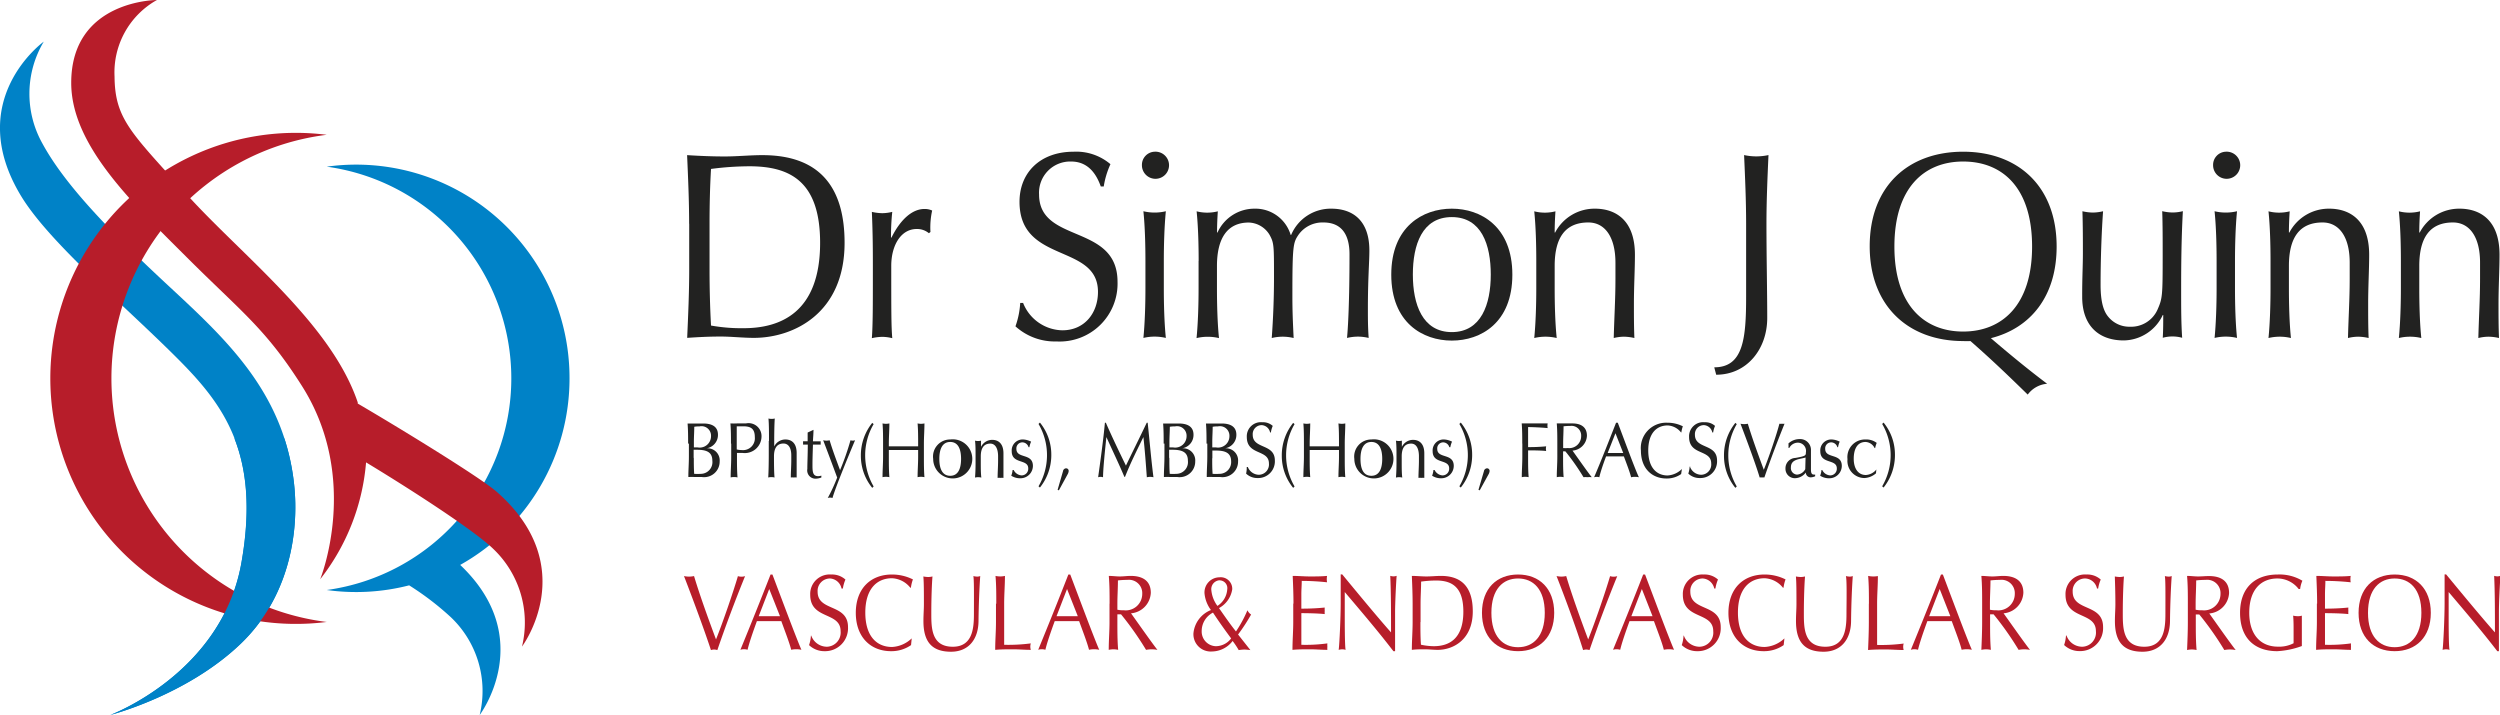 <svg id="LOGO_V1" xmlns="http://www.w3.org/2000/svg" viewBox="0 0 320.84 91.75"><defs><style>.cls-1{fill:#0082c7;}.cls-2{fill:#222221;}.cls-3{fill:#b71d2a;}</style></defs><title>DrQUINN_LOGO_v1</title><path class="cls-1" d="M217.09,192.63a27.38,27.38,0,0,0-31.16-27.17,27.42,27.42,0,0,1,0,54.33,27.33,27.33,0,0,0,10.58-.6,36.75,36.75,0,0,1,5.36,4.1,13.05,13.05,0,0,1,3.69,12.54s7.43-9.84-2.5-19.26A27.41,27.41,0,0,0,217.09,192.63Z" transform="translate(-144 -144.07)"/><path class="cls-2" d="M232.44,172.79c0-2.92-.13-5.88-0.26-8.81,1.6,0.1,3.23.17,4.83,0.17s3.23-.17,4.83-0.17c7.48,0,10.55,4.25,10.55,11.25,0,9.08-6.58,12.2-11.64,12.2-1.44,0-2.85-.17-4.28-0.17s-2.85.07-4.28,0.17c0.13-2.92.26-5.88,0.26-8.81v-5.85Zm2.62,5.85c0,2.41.06,4.86,0.19,7.21a22.11,22.11,0,0,0,4.19.34c4.7,0,9.81-2,9.81-10.95,0-7.89-3.84-9.83-9.08-9.83a38.57,38.57,0,0,0-4.92.34c-0.13,2.18-.19,4.59-0.19,7v5.85Z" transform="translate(-144 -144.07)"/><path class="cls-2" d="M263.21,174a2.36,2.36,0,0,0-1.57-.54c-2,0-3.26,2.07-3.26,4.73,0,5.92,0,7.72.13,9.28a5.5,5.5,0,0,0-1.28-.17,6.29,6.29,0,0,0-1.34.17c0.13-1.67.13-4.32,0.13-8.12v-1.09c0-1.77,0-4.11-.13-7a6.3,6.3,0,0,0,1.34.17,5.5,5.5,0,0,0,1.28-.17,28.92,28.92,0,0,0-.16,3.3l0.06,0c1.21-2.45,2.75-3.67,4.22-3.67a2.29,2.29,0,0,1,1,.2,10,10,0,0,0-.22,2.75Z" transform="translate(-144 -144.07)"/><path class="cls-2" d="M275.29,182.92a5.53,5.53,0,0,0,5.05,3.54c2.84,0,4.57-2.21,4.57-4.93,0-6.26-10.07-3.57-10.07-11.56,0-3.77,2.68-6.43,6.94-6.43a6.79,6.79,0,0,1,4.73,1.6,10.9,10.9,0,0,0-.86,2.86h-0.38c-0.45-1.26-1.41-3.2-3.8-3.2a4,4,0,0,0-4.12,4.22c0,6.36,10.07,3.71,10.07,11.22a7.43,7.43,0,0,1-7.83,7.65,7.52,7.52,0,0,1-5.27-1.94,10.7,10.7,0,0,0,.61-3h0.38Z" transform="translate(-144 -144.07)"/><path class="cls-2" d="M292.18,163.54a1.74,1.74,0,1,1-1.63,1.73A1.69,1.69,0,0,1,292.18,163.54Zm-1.18,14c0-2-.06-4.42-0.26-6.36a6.17,6.17,0,0,0,2.88,0c-0.19,1.94-.26,4.32-0.26,6.36v3.54c0,2,.06,4.42.26,6.36a6.17,6.17,0,0,0-2.88,0c0.19-1.94.26-4.32,0.26-6.36v-3.54Z" transform="translate(-144 -144.07)"/><path class="cls-2" d="M297.83,177.55c0-2-.06-4.42-0.26-6.36a5.5,5.5,0,0,0,2.72,0c-0.06.92-.1,1.8-0.1,2.72h0.06a5.2,5.2,0,0,1,4.76-3.06,4.72,4.72,0,0,1,4.63,3.37h0.06a5.51,5.51,0,0,1,5.15-3.37c2.78,0,4.89,1.53,4.89,5.37,0,1.56-.19,3.5-0.19,7.51,0,1.22,0,2.28.1,3.71a6.1,6.1,0,0,0-1.37-.17,6.38,6.38,0,0,0-1.41.17c0.13-1.26.32-4.66,0.32-10.74,0-2.28-.83-4.08-3.36-4.08a3.77,3.77,0,0,0-3.2,1.6c-0.67,1-.77,1.36-0.77,7.82,0,2,.06,3.3.16,5.41a5.91,5.91,0,0,0-2.81,0c0.19-2.55.29-5.24,0.29-7.72,0-4.22,0-4.49-.58-5.54a3.23,3.23,0,0,0-2.65-1.56c-2.75,0-4.09,2-4.09,5.58v2.89c0,2,.06,4.42.26,6.36a6.18,6.18,0,0,0-2.88,0c0.19-1.94.26-4.32,0.26-6.36v-3.54Z" transform="translate(-144 -144.07)"/><path class="cls-2" d="M330.32,170.85c3.71,0,7.77,2.28,7.77,8.47s-4.06,8.46-7.77,8.46-7.77-2.28-7.77-8.46S326.61,170.85,330.32,170.85Zm0,15.84c3.77,0,5-3.57,5-7.38s-1.18-7.38-5-7.38-5,3.57-5,7.38S326.55,186.69,330.32,186.69Z" transform="translate(-144 -144.07)"/><path class="cls-2" d="M347.84,172.62c-3,0-4.32,2-4.32,5.58v2.89c0,2,.06,4.42.26,6.36a6.17,6.17,0,0,0-2.88,0c0.19-1.94.26-4.32,0.26-6.36v-3.54c0-2-.06-4.42-0.26-6.36a5.5,5.5,0,0,0,2.72,0c-0.06.92-.1,1.8-0.1,2.72h0.06a5.71,5.71,0,0,1,5.12-3.06c2.37,0,5.12,1.22,5.12,5.92,0,1.94-.13,4-0.13,6.29,0,1.5,0,2.92.06,4.39a6.29,6.29,0,0,0-1.34-.17,5.77,5.77,0,0,0-1.31.17c0.06-2.48.22-5,.22-7.58v-2.07C351.32,174.45,349.95,172.62,347.84,172.62Z" transform="translate(-144 -144.07)"/><path class="cls-2" d="M364,191.21c3.74,0,4.09-3.71,4.09-9.08v-9.35c0-2.92-.13-5.88-0.26-8.81a7.31,7.31,0,0,0,3.13,0c-0.13,2.92-.26,5.88-0.26,8.81,0,4.08.1,8.84,0.1,12.1,0,4-2.62,7.28-6.55,7.28Z" transform="translate(-144 -144.07)"/><path class="cls-2" d="M395.94,163.54c7.06,0,12,4.45,12,12.17,0,6.36-3.32,10.47-8.44,11.76,2.27,1.94,4.64,3.91,7.22,5.85a3.44,3.44,0,0,0-2.49,1.39c-2.33-2.28-4.7-4.56-7.35-6.87a8.53,8.53,0,0,1-.93,0c-7,0-12-4.45-12-12.17S388.91,163.54,395.94,163.54Zm0,1.26c-5,0-8.82,3.37-8.82,10.91s3.84,10.91,8.82,10.91,8.85-3.37,8.85-10.91S401,164.8,395.94,164.8Z" transform="translate(-144 -144.07)"/><path class="cls-2" d="M411.31,176.59c0-1.6,0-3.5-.06-5.41a6.29,6.29,0,0,0,1.34.17,6,6,0,0,0,1.31-.17c-0.19,2.65-.32,6.12-0.32,9.45,0,2.35.45,3.47,1,4.11a3.48,3.48,0,0,0,2.75,1.26,3.71,3.71,0,0,0,3.55-2.18c0.64-1.46.67-1.73,0.67-7.07,0-1.84,0-3.94-.06-5.58a5.81,5.81,0,0,0,1.34.17,5.35,5.35,0,0,0,1.31-.17c-0.19,3.54-.22,6.73-0.22,10.33,0,2,0,4,.13,5.92a4.66,4.66,0,0,0-2.49,0c0.06-1,.06-2,0.06-2.92h-0.06a5.63,5.63,0,0,1-5,3.26c-3.32,0-5.34-2-5.34-5.58C411.21,179.82,411.31,178.26,411.31,176.59Z" transform="translate(-144 -144.07)"/><path class="cls-2" d="M429.65,163.54a1.74,1.74,0,1,1-1.63,1.73A1.69,1.69,0,0,1,429.65,163.54Zm-1.18,14c0-2-.06-4.42-0.26-6.36a6.17,6.17,0,0,0,2.88,0c-0.19,1.94-.26,4.32-0.26,6.36v3.54c0,2,.06,4.42.26,6.36a6.17,6.17,0,0,0-2.88,0c0.19-1.94.26-4.32,0.26-6.36v-3.54Z" transform="translate(-144 -144.07)"/><path class="cls-2" d="M442.07,172.62c-3,0-4.32,2-4.32,5.58v2.89c0,2,.06,4.42.26,6.36a6.17,6.17,0,0,0-2.88,0c0.19-1.94.26-4.32,0.26-6.36v-3.54c0-2-.06-4.42-0.26-6.36a5.5,5.5,0,0,0,2.72,0c-0.06.92-.1,1.8-0.1,2.72h0.06a5.71,5.71,0,0,1,5.12-3.06c2.37,0,5.12,1.22,5.12,5.92,0,1.94-.13,4-0.13,6.29,0,1.5,0,2.92.06,4.39a6.29,6.29,0,0,0-1.34-.17,5.77,5.77,0,0,0-1.31.17c0.06-2.48.22-5,.22-7.58v-2.07C445.56,174.45,444.18,172.62,442.07,172.62Z" transform="translate(-144 -144.07)"/><path class="cls-2" d="M458.8,172.62c-3,0-4.32,2-4.32,5.58v2.89c0,2,.06,4.42.26,6.36a6.17,6.17,0,0,0-2.88,0c0.19-1.94.26-4.32,0.26-6.36v-3.54c0-2-.06-4.42-0.26-6.36a5.5,5.5,0,0,0,2.72,0c-0.06.92-.1,1.8-0.1,2.72h0.06a5.71,5.71,0,0,1,5.12-3.06c2.37,0,5.12,1.22,5.12,5.92,0,1.94-.13,4-0.13,6.29,0,1.5,0,2.92.06,4.39a6.29,6.29,0,0,0-1.34-.17,5.77,5.77,0,0,0-1.31.17c0.06-2.48.22-5,.22-7.58v-2.07C462.29,174.45,460.91,172.62,458.8,172.62Z" transform="translate(-144 -144.07)"/><path class="cls-3" d="M231.78,218a3,3,0,0,0,1.29,0c0.73,2.43,1.78,5.35,2.82,8.13,0.9-2.23,2.29-6.32,2.81-8.12a1.56,1.56,0,0,0,.92,0q-1.93,4.74-3.56,9.49a1.4,1.4,0,0,0-.41-0.07,1.27,1.27,0,0,0-.41.07C234.49,225.2,233,221.15,231.78,218Z" transform="translate(-144 -144.07)"/><path class="cls-3" d="M243.13,217.8c1.21,3.19,3.07,8.19,3.72,9.66a3.16,3.16,0,0,0-1.31,0c-0.24-.95-0.83-2.46-1.27-3.68l-1.62,0-1.51,0c-0.52,1.42-1,2.82-1.2,3.68a1.56,1.56,0,0,0-.92,0c1.32-3.22,2.61-6.42,3.87-9.66h0.24Zm-0.41,1.86-1.35,3.49,1.34,0,1.39,0Z" transform="translate(-144 -144.07)"/><path class="cls-3" d="M248.11,225.64a2.15,2.15,0,0,0,2,1.43,1.82,1.82,0,0,0,1.77-2c0-2.53-3.9-1.44-3.9-4.67a2.5,2.5,0,0,1,2.69-2.6,2.56,2.56,0,0,1,1.83.65,4.55,4.55,0,0,0-.33,1.15H252a1.61,1.61,0,0,0-1.47-1.29,1.59,1.59,0,0,0-1.6,1.7c0,2.57,3.9,1.5,3.9,4.54a2.94,2.94,0,0,1-3,3.09,2.84,2.84,0,0,1-2-.78,4.47,4.47,0,0,0,.24-1.22h0.15Z" transform="translate(-144 -144.07)"/><path class="cls-3" d="M260.92,226.86a4.4,4.4,0,0,1-2.57.78c-2.61,0-4.52-1.8-4.52-4.92s1.91-4.92,4.64-4.92a6,6,0,0,1,2.69.63,4.94,4.94,0,0,0-.26,1.07l-0.07,0a3.18,3.18,0,0,0-2.35-1.22c-1.94,0-3.43,1.36-3.43,4.41s1.48,4.41,3.43,4.41A3.94,3.94,0,0,0,261,226l0,0.06Z" transform="translate(-144 -144.07)"/><path class="cls-3" d="M268.92,218a2.07,2.07,0,0,0,.51.07,1.12,1.12,0,0,0,.37-0.07c-0.1,1.28-.2,3.7-0.22,5.71,0,2.43-1.3,4-3.53,4-2.45,0-3.54-1.27-3.54-3.93,0-.85.06-1.48,0.06-2.17,0-1.51,0-2.76-.07-3.56a3.44,3.44,0,0,0,.64.07,2.28,2.28,0,0,0,.53-0.07c-0.07.81-.15,2.68-0.15,4.72,0,1.87,0,4.3,2.76,4.3s2.71-2.82,2.71-4.55C269,219.84,269,218.52,268.92,218Z" transform="translate(-144 -144.07)"/><path class="cls-3" d="M271.86,221.54c0-1.18,0-2.38-.1-3.56a2.71,2.71,0,0,0,1.21,0c0,1.18-.1,2.38-0.1,3.56,0,2.31,0,3.93,0,5.28a22.36,22.36,0,0,0,3.42-.18,1.4,1.4,0,0,0,0,.83c-0.75,0-1.52-.07-2.28-0.07s-1.52,0-2.29.07c0-1.18.1-2.38,0.1-3.56v-2.36Z" transform="translate(-144 -144.07)"/><path class="cls-3" d="M281.35,217.8c1.21,3.19,3.07,8.19,3.72,9.66a3.16,3.16,0,0,0-1.31,0c-0.24-.95-0.83-2.46-1.27-3.68l-1.62,0-1.51,0c-0.52,1.42-1,2.82-1.2,3.68a1.56,1.56,0,0,0-.92,0c1.32-3.22,2.61-6.42,3.87-9.66h0.24Zm-0.41,1.86-1.35,3.49,1.34,0,1.39,0Z" transform="translate(-144 -144.07)"/><path class="cls-3" d="M286.4,221.54c0-1.18,0-2.38-.1-3.56,0.47,0,.94.07,1.41,0.07s0.94-.07,1.41-0.07c1.4,0,2.57.54,2.57,2.17a2.77,2.77,0,0,1-2.54,2.63c0.61,0.84,2.67,3.79,3.39,4.69a4.49,4.49,0,0,0-.74-0.07,4.2,4.2,0,0,0-.72.07,39.63,39.63,0,0,0-3.21-4.56h-0.47v1c0,1.18,0,2.38.1,3.56a2.71,2.71,0,0,0-1.21,0c0-1.18.1-2.38,0.1-3.56v-2.36Zm1,0.78a3.64,3.64,0,0,0,.83.07,2.11,2.11,0,0,0,2.36-2.1,1.71,1.71,0,0,0-1.92-1.8,10.21,10.21,0,0,0-1.2.07c0,1-.07,2-0.07,3v0.78Z" transform="translate(-144 -144.07)"/><path class="cls-3" d="M300.49,218.16a1.48,1.48,0,0,1,1.65,1.54,3.31,3.31,0,0,1-1.7,2.41c0.74,1.06,1.46,2.1,2.18,3a16,16,0,0,0,1.47-2.72,1.39,1.39,0,0,0,.47.55,23.2,23.2,0,0,1-1.67,2.56l1.58,2a7.63,7.63,0,0,0-.79-0.07,6.05,6.05,0,0,0-.71.07,10.17,10.17,0,0,0-.78-1.17,3.4,3.4,0,0,1-2.67,1.35,2.22,2.22,0,0,1-2.36-2.32,3.57,3.57,0,0,1,2.25-3,4.21,4.21,0,0,1-.83-2.15A1.94,1.94,0,0,1,300.49,218.16ZM300,227a2.47,2.47,0,0,0,2-1c-0.82-1.1-1.58-2.17-2.33-3.31a2.66,2.66,0,0,0-1.45,2.38A1.88,1.88,0,0,0,300,227Zm0.51-8.46a1.14,1.14,0,0,0-1.05,1.29,4,4,0,0,0,.78,2,2.73,2.73,0,0,0,1.26-2.13A1,1,0,0,0,300.51,218.55Z" transform="translate(-144 -144.07)"/><path class="cls-3" d="M310,221.53c0-1.18-.05-2.38-0.1-3.55,0.74,0,1.47.07,2.21,0.07s1.47,0,2.2-.07a2.31,2.31,0,0,0,0,.82,30.68,30.68,0,0,0-3.25-.18c0,0.59-.05,1.07-0.05,1.75s0,1.47,0,1.81a28.6,28.6,0,0,0,3-.14,2.62,2.62,0,0,0,0,.43,2.45,2.45,0,0,0,0,.41c-0.85-.1-2.41-0.12-3-0.12,0,0.33,0,.67,0,2,0,1,0,1.72,0,2.06a20.45,20.45,0,0,0,3.34-.18,2.42,2.42,0,0,0,0,.43,2.12,2.12,0,0,0,0,.4c-0.73,0-1.47-.07-2.23-0.07s-1.5,0-2.25.07c0-1.2.1-2.39,0.1-3.57v-2.36Z" transform="translate(-144 -144.07)"/><path class="cls-3" d="M322.83,227.65c-1.88-2.46-4.13-5.1-6.25-7.6,0,0.51,0,1.33,0,2.79,0,1.18,0,4.08.11,4.63a1.51,1.51,0,0,0-.43-0.07,1.82,1.82,0,0,0-.46.07c0.1-.65.26-4.17,0.26-6s0-3.07,0-3.68h0.2c2,2.43,4.75,5.75,6.26,7.44,0-2.46,0-5.14-.1-7.26a1.49,1.49,0,0,0,.42.07,1.34,1.34,0,0,0,.4-0.07c-0.07.81-.2,3.53-0.2,4.61,0,1.4,0,4.44,0,5.06h-0.17Z" transform="translate(-144 -144.07)"/><path class="cls-3" d="M325.29,221.54c0-1.18-.05-2.38-0.1-3.56,0.62,0,1.25.07,1.87,0.07s1.25-.07,1.87-0.07c2.9,0,4.08,1.72,4.08,4.55,0,3.67-2.55,4.94-4.5,4.94-0.56,0-1.1-.07-1.66-0.07s-1.1,0-1.66.07c0-1.18.1-2.38,0.1-3.56v-2.36Zm1,2.36c0,1,0,2,.07,2.91A8.19,8.19,0,0,0,328,227c1.82,0,3.8-.8,3.8-4.43,0-3.19-1.48-4-3.51-4a14.3,14.3,0,0,0-1.91.14c0,0.88-.07,1.86-0.07,2.85v2.36Z" transform="translate(-144 -144.07)"/><path class="cls-3" d="M338.82,217.8c2.73,0,4.64,1.8,4.64,4.92s-1.91,4.92-4.64,4.92-4.63-1.8-4.63-4.92S336.09,217.8,338.82,217.8Zm0,0.51c-1.93,0-3.42,1.36-3.42,4.41s1.49,4.41,3.42,4.41,3.43-1.36,3.43-4.41S340.76,218.31,338.82,218.31Z" transform="translate(-144 -144.07)"/><path class="cls-3" d="M343.76,218a3.44,3.44,0,0,0,.64.07A3.4,3.4,0,0,0,345,218c0.73,2.43,1.78,5.35,2.82,8.13,0.9-2.23,2.29-6.32,2.81-8.12a1.56,1.56,0,0,0,.92,0q-1.93,4.74-3.56,9.49a1.39,1.39,0,0,0-.41-0.07,1.28,1.28,0,0,0-.41.07C346.47,225.2,345,221.15,343.76,218Z" transform="translate(-144 -144.07)"/><path class="cls-3" d="M355.12,217.8c1.21,3.19,3.07,8.19,3.72,9.66a3.16,3.16,0,0,0-1.31,0c-0.23-.95-0.83-2.46-1.27-3.68l-1.62,0-1.51,0c-0.52,1.42-1,2.82-1.2,3.68a1.82,1.82,0,0,0-.46-0.07,1.85,1.85,0,0,0-.46.07c1.32-3.22,2.61-6.42,3.87-9.66h0.23Zm-0.41,1.86-1.35,3.49,1.34,0,1.38,0Z" transform="translate(-144 -144.07)"/><path class="cls-3" d="M360.1,225.64a2.15,2.15,0,0,0,2,1.43,1.81,1.81,0,0,0,1.77-2c0-2.53-3.9-1.44-3.9-4.67a2.5,2.5,0,0,1,2.68-2.6,2.55,2.55,0,0,1,1.83.65,4.58,4.58,0,0,0-.33,1.15H364a1.61,1.61,0,0,0-1.47-1.29,1.59,1.59,0,0,0-1.6,1.7c0,2.57,3.9,1.5,3.9,4.54a2.94,2.94,0,0,1-3,3.09,2.84,2.84,0,0,1-2-.78,4.48,4.48,0,0,0,.23-1.22h0.15Z" transform="translate(-144 -144.07)"/><path class="cls-3" d="M372.91,226.86a4.4,4.4,0,0,1-2.57.78c-2.61,0-4.52-1.8-4.52-4.92s1.91-4.92,4.64-4.92a6,6,0,0,1,2.69.63,4.86,4.86,0,0,0-.26,1.07l-0.07,0a3.19,3.19,0,0,0-2.35-1.22c-1.94,0-3.43,1.36-3.43,4.41s1.48,4.41,3.43,4.41A3.94,3.94,0,0,0,373,226l0,0.06Z" transform="translate(-144 -144.07)"/><path class="cls-3" d="M380.9,218a2.07,2.07,0,0,0,.51.07,1.13,1.13,0,0,0,.37-0.07c-0.1,1.28-.2,3.7-0.22,5.71,0,2.43-1.3,4-3.53,4-2.45,0-3.54-1.27-3.54-3.93,0-.85.06-1.48,0.06-2.17,0-1.51,0-2.76-.07-3.56a3.44,3.44,0,0,0,.64.07,2.28,2.28,0,0,0,.53-0.07c-0.07.81-.15,2.68-0.15,4.72,0,1.87,0,4.3,2.76,4.3s2.71-2.82,2.71-4.55C381,219.84,381,218.52,380.9,218Z" transform="translate(-144 -144.07)"/><path class="cls-3" d="M383.85,221.54c0-1.18,0-2.38-.1-3.56a3.18,3.18,0,0,0,.61.07A3.15,3.15,0,0,0,385,218c0,1.18-.1,2.38-0.1,3.56,0,2.31,0,3.93,0,5.28a22.34,22.34,0,0,0,3.41-.18,1.43,1.43,0,0,0,0,.83c-0.75,0-1.52-.07-2.28-0.07s-1.52,0-2.29.07c0.05-1.18.1-2.38,0.1-3.56v-2.36Z" transform="translate(-144 -144.07)"/><path class="cls-3" d="M393.34,217.8c1.21,3.19,3.07,8.19,3.72,9.66a3.16,3.16,0,0,0-1.31,0c-0.23-.95-0.83-2.46-1.27-3.68l-1.62,0-1.51,0c-0.52,1.42-1,2.82-1.2,3.68a1.82,1.82,0,0,0-.46-0.07,1.85,1.85,0,0,0-.46.07c1.32-3.22,2.61-6.42,3.87-9.66h0.23Zm-0.41,1.86-1.35,3.49,1.34,0,1.38,0Z" transform="translate(-144 -144.07)"/><path class="cls-3" d="M398.38,221.54c0-1.18,0-2.38-.1-3.56,0.47,0,.94.07,1.41,0.07s0.94-.07,1.41-0.07c1.4,0,2.57.54,2.57,2.17a2.77,2.77,0,0,1-2.54,2.63c0.61,0.84,2.67,3.79,3.39,4.69a4.49,4.49,0,0,0-.74-0.07,4.23,4.23,0,0,0-.72.07,39.45,39.45,0,0,0-3.21-4.56H399.4v1c0,1.18,0,2.38.1,3.56a3.11,3.11,0,0,0-.61-0.07,3.14,3.14,0,0,0-.61.07c0.05-1.18.1-2.38,0.1-3.56v-2.36Zm1,0.78a3.62,3.62,0,0,0,.83.07,2.11,2.11,0,0,0,2.36-2.1,1.71,1.71,0,0,0-1.92-1.8,10.21,10.21,0,0,0-1.2.07c0,1-.07,2-0.07,3v0.78Z" transform="translate(-144 -144.07)"/><path class="cls-3" d="M409.21,225.64a2.15,2.15,0,0,0,2,1.43,1.81,1.81,0,0,0,1.77-2c0-2.53-3.9-1.44-3.9-4.67a2.5,2.5,0,0,1,2.69-2.6,2.56,2.56,0,0,1,1.83.65,4.5,4.5,0,0,0-.33,1.15h-0.15a1.61,1.61,0,0,0-1.47-1.29A1.59,1.59,0,0,0,410,220c0,2.57,3.9,1.5,3.9,4.54a2.94,2.94,0,0,1-3,3.09,2.85,2.85,0,0,1-2-.78,4.55,4.55,0,0,0,.24-1.22h0.15Z" transform="translate(-144 -144.07)"/><path class="cls-3" d="M421.83,218a2.08,2.08,0,0,0,.51.07,1.13,1.13,0,0,0,.37-0.07c-0.1,1.28-.2,3.7-0.22,5.71,0,2.43-1.3,4-3.53,4-2.45,0-3.54-1.27-3.54-3.93,0-.85.06-1.48,0.06-2.17,0-1.51-.05-2.76-0.07-3.56a3.42,3.42,0,0,0,.64.07,2.29,2.29,0,0,0,.53-0.07c-0.07.81-.15,2.68-0.15,4.72,0,1.87,0,4.3,2.76,4.3s2.71-2.82,2.71-4.55C421.91,219.84,421.91,218.52,421.83,218Z" transform="translate(-144 -144.07)"/><path class="cls-3" d="M424.78,221.54c0-1.18,0-2.38-.1-3.56,0.47,0,.94.07,1.41,0.07S427,218,427.5,218c1.4,0,2.57.54,2.57,2.17a2.77,2.77,0,0,1-2.54,2.63c0.61,0.84,2.67,3.79,3.39,4.69a4.49,4.49,0,0,0-.74-0.07,4.23,4.23,0,0,0-.72.07,39.45,39.45,0,0,0-3.21-4.56H425.8v1c0,1.18,0,2.38.1,3.56a3.11,3.11,0,0,0-.61-0.07,3.14,3.14,0,0,0-.61.07c0.05-1.18.1-2.38,0.1-3.56v-2.36Zm1,0.78a3.62,3.62,0,0,0,.83.07,2.11,2.11,0,0,0,2.36-2.1,1.71,1.71,0,0,0-1.92-1.8,10.21,10.21,0,0,0-1.2.07c0,1-.07,2-0.07,3v0.78Z" transform="translate(-144 -144.07)"/><path class="cls-3" d="M439,219.66a3.45,3.45,0,0,0-2.72-1.35c-2.05,0-3.62,1.36-3.62,4.41,0,2.69,1.36,4.34,3.69,4.34a4,4,0,0,0,2-.44c0-.55,0-1.1,0-1.66s0-1.31-.06-1.88a2.64,2.64,0,0,0,.59.07,1.66,1.66,0,0,0,.53-0.07c0,0.41,0,1.31,0,2.79,0,0.36,0,.74,0,1.11a10.78,10.78,0,0,1-3.15.66c-2.95,0-4.78-1.71-4.78-4.92s1.91-4.92,4.84-4.92a5.71,5.71,0,0,1,3.16.8,3.72,3.72,0,0,0-.29,1.06H439Z" transform="translate(-144 -144.07)"/><path class="cls-3" d="M441.37,221.53c0-1.18-.05-2.38-0.1-3.55,0.74,0,1.47.07,2.21,0.07s1.47,0,2.2-.07a2.3,2.3,0,0,0,0,.82,30.68,30.68,0,0,0-3.25-.18c0,0.59-.05,1.07-0.05,1.75s0,1.47,0,1.81a28.6,28.6,0,0,0,3-.14,2.63,2.63,0,0,0,0,.43,2.46,2.46,0,0,0,0,.41c-0.85-.1-2.41-0.12-3-0.12,0,0.33,0,.67,0,2,0,1,0,1.72,0,2.06a20.45,20.45,0,0,0,3.34-.18,2.42,2.42,0,0,0,0,.43,2.12,2.12,0,0,0,0,.4c-0.73,0-1.47-.07-2.23-0.07s-1.5,0-2.25.07c0-1.2.1-2.39,0.1-3.57v-2.36Z" transform="translate(-144 -144.07)"/><path class="cls-3" d="M451.32,217.8c2.73,0,4.64,1.8,4.64,4.92s-1.91,4.92-4.64,4.92-4.63-1.8-4.63-4.92S448.59,217.8,451.32,217.8Zm0,0.51c-1.93,0-3.42,1.36-3.42,4.41s1.49,4.41,3.42,4.41,3.43-1.36,3.43-4.41S453.26,218.31,451.32,218.31Z" transform="translate(-144 -144.07)"/><path class="cls-3" d="M464.5,227.65c-1.88-2.46-4.13-5.1-6.25-7.6,0,0.51,0,1.33,0,2.79,0,1.18,0,4.08.11,4.63a1.51,1.51,0,0,0-.43-0.07,1.85,1.85,0,0,0-.46.07c0.1-.65.26-4.17,0.26-6s0-3.07,0-3.68h0.2c2,2.43,4.75,5.75,6.26,7.44,0-2.46,0-5.14-.1-7.26a1.51,1.51,0,0,0,.42.07,1.33,1.33,0,0,0,.39-0.07c-0.07.81-.2,3.53-0.2,4.61,0,1.4,0,4.44,0,5.06H464.5Z" transform="translate(-144 -144.07)"/><path class="cls-2" d="M232.31,201c0-.86,0-1.73-0.07-2.58,0.32,0,.64,0,1,0s0.64,0,1,0c1,0,1.9.31,1.9,1.44a1.73,1.73,0,0,1-1.51,1.75v0a1.56,1.56,0,0,1,1.73,1.68,2,2,0,0,1-2.28,2c-0.29,0-.59,0-0.87,0a8.58,8.58,0,0,0-.87,0c0-.87.07-1.74,0.07-2.6V201Zm1.22,0.49a1.46,1.46,0,0,0,1.72-1.44,1.22,1.22,0,0,0-1.47-1.26,3.84,3.84,0,0,0-.68.05c0,0.63-.05,1.27-0.05,1.9v0.75h0.49Zm-0.49,1.39c0,0.67,0,1.35.05,2a7.34,7.34,0,0,0,.88,0,1.5,1.5,0,0,0,1.45-1.68c0-1.14-.78-1.41-2-1.41h-0.4v1Z" transform="translate(-144 -144.07)"/><path class="cls-2" d="M237.81,201c0-.86,0-1.73-0.07-2.59a8.58,8.58,0,0,0,.87,0c0.29,0,.86,0,1.12,0a1.66,1.66,0,0,1,2,1.69,2.15,2.15,0,0,1-2.42,2.1c-0.27,0-.5,0-0.73,0v0.55c0,0.86,0,1.73.07,2.59a2,2,0,0,0-.88,0c0-.86.07-1.73,0.07-2.59V201Zm0.74,0.75a2.72,2.72,0,0,0,.64.08,1.52,1.52,0,0,0,1.68-1.67c0-1.14-.59-1.38-1.51-1.38h-0.81v3Z" transform="translate(-144 -144.07)"/><path class="cls-2" d="M242.69,200.66c0-.92,0-2.21-0.07-2.88a1.66,1.66,0,0,0,.81,0c-0.05.67-.07,2-0.07,2.83v0.76h0a1.6,1.6,0,0,1,1.44-.9c0.67,0,1.44.36,1.44,1.74,0,0.57,0,1.17,0,1.85,0,0.44,0,.86,0,1.29a1.71,1.71,0,0,0-.38,0,1.57,1.57,0,0,0-.37,0c0-.73.06-1.46,0.06-2.23v-0.61c0-1-.39-1.52-1-1.52-0.84,0-1.22.6-1.22,1.64,0,0.76,0,2,.07,2.72a1.67,1.67,0,0,0-.81,0c0.05-.67.07-2,0.07-2.88v-1.81Z" transform="translate(-144 -144.07)"/><path class="cls-2" d="M248.4,199.23h0c0,0.5-.05,1-0.07,1.48l1,0a2.51,2.51,0,0,0,0,.42c-0.31,0-.74,0-1,0,0,0.1-.06,1.67-0.06,2.54s0,1.51.73,1.51a1.55,1.55,0,0,0,.41-0.07v0.24a2.06,2.06,0,0,1-.69.15,1.06,1.06,0,0,1-1.11-1.25c0-.73.05-1.63,0.06-3.12-0.18,0-.38,0-0.61,0a1.91,1.91,0,0,0,0-.23,1.45,1.45,0,0,0,0-.2l0.59,0c0-.26,0-0.69,0-1.12Z" transform="translate(-144 -144.07)"/><path class="cls-2" d="M249.64,200.57a1.73,1.73,0,0,0,.83,0c0.37,1.26.85,2.51,1.34,3.84a33.62,33.62,0,0,0,1.34-3.84,0.9,0.9,0,0,0,.59,0c-0.32.73-2.52,6-2.9,7.41a1,1,0,0,0-.61,0,21.11,21.11,0,0,0,1.21-2.62C251,204.16,249.89,201.2,249.64,200.57Z" transform="translate(-144 -144.07)"/><path class="cls-2" d="M256.12,198.5a7.9,7.9,0,0,0,0,8l-0.18.18a6.51,6.51,0,0,1-1.46-4.17,6.65,6.65,0,0,1,1.46-4.17Z" transform="translate(-144 -144.07)"/><path class="cls-2" d="M261.83,201c0-.86,0-1.73-0.07-2.59a2,2,0,0,0,.88,0c0,0.86-.07,1.73-0.07,2.59v1.72c0,0.86,0,1.73.07,2.59a2,2,0,0,0-.88,0c0-.86.07-1.73,0.07-2.59v-0.9l-1.88,0-1.88,0v0.9c0,0.86,0,1.73.07,2.59a2,2,0,0,0-.88,0c0-.86.07-1.73,0.07-2.59V201c0-.86,0-1.73-0.07-2.59a2,2,0,0,0,.88,0c0,0.86-.07,1.73-0.07,2.59v0.35l1.88,0,1.88,0V201Z" transform="translate(-144 -144.07)"/><path class="cls-2" d="M265.95,200.47a2.51,2.51,0,1,1-2.19,2.49A2.19,2.19,0,0,1,265.95,200.47Zm0,4.66c1.06,0,1.39-1,1.39-2.17s-0.33-2.17-1.39-2.17-1.4,1-1.4,2.17S264.88,205.13,265.95,205.13Z" transform="translate(-144 -144.07)"/><path class="cls-2" d="M271.09,201c-0.84,0-1.22.6-1.22,1.64v0.85c0,0.6,0,1.3.07,1.87a1.67,1.67,0,0,0-.81,0c0.05-.57.07-1.27,0.07-1.87v-1c0-.6,0-1.3-0.07-1.87a1.48,1.48,0,0,0,.77,0c0,0.27,0,.53,0,0.8h0a1.6,1.6,0,0,1,1.44-.9c0.67,0,1.44.36,1.44,1.74,0,0.57,0,1.17,0,1.85,0,0.44,0,.86,0,1.29a1.71,1.71,0,0,0-.38,0,1.57,1.57,0,0,0-.37,0c0-.73.06-1.46,0.06-2.23v-0.61C272.07,201.53,271.68,201,271.09,201Z" transform="translate(-144 -144.07)"/><path class="cls-2" d="M274.09,204.39a1.23,1.23,0,0,0,1,.69,0.85,0.85,0,0,0,.87-0.9c0-1.24-2.12-.51-2.12-2.2a1.41,1.41,0,0,1,1.49-1.51,2.57,2.57,0,0,1,1,.28,2.79,2.79,0,0,0-.22.71H276a0.84,0.84,0,0,0-.79-0.62,0.77,0.77,0,0,0-.77.84c0,1.3,2.12.5,2.12,2.19a1.6,1.6,0,0,1-1.62,1.58,2.07,2.07,0,0,1-1.16-.33,2.44,2.44,0,0,0,.17-0.73h0.11Z" transform="translate(-144 -144.07)"/><path class="cls-2" d="M277.28,206.48a7.9,7.9,0,0,0,0-8l0.18-.18a6.51,6.51,0,0,1,1.46,4.17,6.65,6.65,0,0,1-1.46,4.17Z" transform="translate(-144 -144.07)"/><path class="cls-2" d="M280.42,204.55a0.43,0.43,0,0,1,.4-0.38,0.33,0.33,0,0,1,.33.34,1,1,0,0,1-.13.42L279.89,207l-0.16-.07Z" transform="translate(-144 -144.07)"/><path class="cls-2" d="M285.92,198.32c0.82,1.88,1.67,3.64,2.58,5.51,0.36-.78,1.79-3.66,2.67-5.51h0.12c0.27,2.56.45,4.74,0.74,7a1.82,1.82,0,0,0-.85,0c-0.13-1.79-.25-3.45-0.44-5.16h0c-0.82,1.67-1.65,3.31-2.36,5.11h-0.08c-0.7-1.66-1.53-3.38-2.31-5.11h0c-0.17,1.65-.42,4-0.43,5.16a1,1,0,0,0-.63,0c0.31-2.21.68-4.91,0.87-7h0.15Z" transform="translate(-144 -144.07)"/><path class="cls-2" d="M293.34,201c0-.86,0-1.73-0.07-2.58,0.32,0,.64,0,1,0s0.64,0,1,0c1,0,1.9.31,1.9,1.44a1.73,1.73,0,0,1-1.51,1.75v0a1.56,1.56,0,0,1,1.73,1.68,2,2,0,0,1-2.28,2c-0.29,0-.59,0-0.87,0a8.58,8.58,0,0,0-.87,0c0-.87.07-1.74,0.07-2.6V201Zm1.22,0.49a1.46,1.46,0,0,0,1.72-1.44,1.22,1.22,0,0,0-1.47-1.26,3.83,3.83,0,0,0-.68.05c0,0.63-.05,1.27-0.05,1.9v0.75h0.49Zm-0.49,1.39c0,0.67,0,1.35.05,2a7.36,7.36,0,0,0,.88,0,1.5,1.5,0,0,0,1.45-1.68c0-1.14-.78-1.41-2-1.41h-0.41v1Z" transform="translate(-144 -144.07)"/><path class="cls-2" d="M298.84,201c0-.86,0-1.73-0.07-2.58,0.31,0,.64,0,1,0s0.64,0,1,0c1,0,1.9.31,1.9,1.44a1.73,1.73,0,0,1-1.51,1.75v0a1.56,1.56,0,0,1,1.73,1.68,2,2,0,0,1-2.28,2c-0.29,0-.59,0-0.87,0a8.56,8.56,0,0,0-.87,0c0-.87.07-1.74,0.07-2.6V201Zm1.22,0.49a1.46,1.46,0,0,0,1.72-1.44,1.22,1.22,0,0,0-1.47-1.26,3.85,3.85,0,0,0-.68.05c0,0.63-.05,1.27-0.05,1.9v0.75h0.49Zm-0.49,1.39c0,0.67,0,1.35.05,2a7.35,7.35,0,0,0,.88,0A1.5,1.5,0,0,0,302,203.3c0-1.14-.78-1.41-2-1.41h-0.41v1Z" transform="translate(-144 -144.07)"/><path class="cls-2" d="M304.14,204a1.56,1.56,0,0,0,1.42,1,1.32,1.32,0,0,0,1.29-1.45c0-1.84-2.84-1-2.84-3.4a1.81,1.81,0,0,1,2-1.89,1.86,1.86,0,0,1,1.33.47,3.35,3.35,0,0,0-.24.84H307a1.17,1.17,0,0,0-1.07-.94,1.15,1.15,0,0,0-1.16,1.24c0,1.87,2.84,1.09,2.84,3.3a2.14,2.14,0,0,1-2.21,2.25,2.07,2.07,0,0,1-1.48-.57A3.26,3.26,0,0,0,304,204h0.11Z" transform="translate(-144 -144.07)"/><path class="cls-2" d="M310.14,198.5a7.9,7.9,0,0,0,0,8l-0.18.18a6.5,6.5,0,0,1-1.46-4.17,6.64,6.64,0,0,1,1.46-4.17Z" transform="translate(-144 -144.07)"/><path class="cls-2" d="M315.84,201c0-.86,0-1.73-0.07-2.59a2,2,0,0,0,.88,0c0,0.86-.07,1.73-0.07,2.59v1.72c0,0.86,0,1.73.07,2.59a2,2,0,0,0-.88,0c0-.86.07-1.73,0.07-2.59v-0.9l-1.88,0-1.88,0v0.9c0,0.86,0,1.73.07,2.59a2,2,0,0,0-.88,0c0-.86.07-1.73,0.07-2.59V201c0-.86,0-1.73-0.07-2.59a2,2,0,0,0,.88,0c0,0.86-.07,1.73-0.07,2.59v0.35l1.88,0,1.88,0V201Z" transform="translate(-144 -144.07)"/><path class="cls-2" d="M320,200.47a2.51,2.51,0,1,1-2.19,2.49A2.19,2.19,0,0,1,320,200.47Zm0,4.66c1.06,0,1.39-1,1.39-2.17s-0.33-2.17-1.39-2.17-1.4,1-1.4,2.17S318.9,205.13,320,205.13Z" transform="translate(-144 -144.07)"/><path class="cls-2" d="M325.1,201c-0.84,0-1.21.6-1.21,1.64v0.85c0,0.6,0,1.3.07,1.87a1.67,1.67,0,0,0-.81,0c0.05-.57.07-1.27,0.07-1.87v-1c0-.6,0-1.3-0.07-1.87a1.47,1.47,0,0,0,.76,0c0,0.27,0,.53,0,0.8h0a1.6,1.6,0,0,1,1.44-.9c0.67,0,1.44.36,1.44,1.74,0,0.57,0,1.17,0,1.85,0,0.44,0,.86,0,1.29a1.74,1.74,0,0,0-.38,0,1.56,1.56,0,0,0-.37,0c0-.73.06-1.46,0.06-2.23v-0.61C326.08,201.53,325.7,201,325.1,201Z" transform="translate(-144 -144.07)"/><path class="cls-2" d="M328.11,204.39a1.23,1.23,0,0,0,1,.69,0.85,0.85,0,0,0,.87-0.9c0-1.24-2.12-.51-2.12-2.2a1.41,1.41,0,0,1,1.49-1.51,2.57,2.57,0,0,1,1,.28,2.83,2.83,0,0,0-.22.71H330a0.84,0.84,0,0,0-.79-0.62,0.77,0.77,0,0,0-.76.84c0,1.3,2.12.5,2.12,2.19a1.6,1.6,0,0,1-1.62,1.58,2.07,2.07,0,0,1-1.16-.33,2.44,2.44,0,0,0,.17-0.73h0.11Z" transform="translate(-144 -144.07)"/><path class="cls-2" d="M331.29,206.48a7.9,7.9,0,0,0,0-8l0.18-.18a6.5,6.5,0,0,1,1.46,4.17,6.64,6.64,0,0,1-1.46,4.17Z" transform="translate(-144 -144.07)"/><path class="cls-2" d="M334.44,204.55a0.44,0.44,0,0,1,.4-0.38,0.33,0.33,0,0,1,.33.34,1,1,0,0,1-.13.42L333.9,207l-0.16-.07Z" transform="translate(-144 -144.07)"/><path class="cls-2" d="M339.36,201c0-.86,0-1.73-0.07-2.59,0.54,0,1.07,0,1.61,0s1.07,0,1.72,0a1.66,1.66,0,0,0,0,.6c-0.65-.07-1.93-0.13-2.51-0.13,0,0.47,0,.89,0,1.31s0,0.84,0,1.26a22.33,22.33,0,0,0,2.32-.1,1.3,1.3,0,0,0,0,.6c-0.6-.07-1.55-0.08-2.32-0.08v0.85c0,0.86,0,1.73.07,2.59a2,2,0,0,0-.88,0c0-.86.07-1.73,0.07-2.59V201Z" transform="translate(-144 -144.07)"/><path class="cls-2" d="M343.86,201c0-.86,0-1.73-0.07-2.59,0.34,0,.68,0,1,0s0.68,0,1,0c1,0,1.87.39,1.87,1.58a2,2,0,0,1-1.85,1.91c0.44,0.61,1.94,2.76,2.47,3.41a3.32,3.32,0,0,0-.54,0,3.09,3.09,0,0,0-.52,0,28.79,28.79,0,0,0-2.33-3.32H344.6v0.73c0,0.86,0,1.73.07,2.59a2,2,0,0,0-.88,0c0-.86.07-1.73,0.07-2.59V201Zm0.74,0.57a2.66,2.66,0,0,0,.6,0,1.53,1.53,0,0,0,1.72-1.53,1.24,1.24,0,0,0-1.39-1.31,7.44,7.44,0,0,0-.87.05c0,0.73-.05,1.45-0.05,2.17v0.57Z" transform="translate(-144 -144.07)"/><path class="cls-2" d="M351.62,198.32c0.88,2.32,2.23,6,2.71,7a2.31,2.31,0,0,0-1,0c-0.17-.69-0.6-1.79-0.93-2.68l-1.18,0-1.1,0c-0.38,1-.72,2-0.87,2.68a1.14,1.14,0,0,0-.67,0c1-2.34,1.9-4.67,2.82-7h0.17Zm-0.3,1.35-1,2.54,1,0,1,0Z" transform="translate(-144 -144.07)"/><path class="cls-2" d="M359.75,204.91a3.21,3.21,0,0,1-1.87.57c-1.9,0-3.29-1.31-3.29-3.58a3.25,3.25,0,0,1,3.38-3.58,4.38,4.38,0,0,1,2,.46,3.69,3.69,0,0,0-.19.78l-0.05,0a2.31,2.31,0,0,0-1.71-.89c-1.41,0-2.49,1-2.49,3.21s1.08,3.21,2.49,3.21a2.87,2.87,0,0,0,1.83-.83l0,0Z" transform="translate(-144 -144.07)"/><path class="cls-2" d="M360.9,204a1.56,1.56,0,0,0,1.42,1,1.32,1.32,0,0,0,1.29-1.45c0-1.84-2.84-1-2.84-3.4a1.81,1.81,0,0,1,2-1.89,1.86,1.86,0,0,1,1.33.47,3.35,3.35,0,0,0-.24.84h-0.11a1.17,1.17,0,0,0-1.07-.94,1.15,1.15,0,0,0-1.16,1.24c0,1.87,2.84,1.09,2.84,3.3a2.14,2.14,0,0,1-2.21,2.25,2.07,2.07,0,0,1-1.48-.57,3.26,3.26,0,0,0,.17-0.89h0.11Z" transform="translate(-144 -144.07)"/><path class="cls-2" d="M366.89,198.5a7.9,7.9,0,0,0,0,8l-0.18.18a6.5,6.5,0,0,1-1.46-4.17,6.64,6.64,0,0,1,1.46-4.17Z" transform="translate(-144 -144.07)"/><path class="cls-2" d="M367.37,198.45a2.22,2.22,0,0,0,.94,0c0.53,1.77,1.3,3.89,2.05,5.91,0.66-1.62,1.67-4.6,2-5.91a1.3,1.3,0,0,0,.33,0,1.28,1.28,0,0,0,.33,0q-1.4,3.45-2.59,6.9a1,1,0,0,0-.3,0,0.93,0.93,0,0,0-.3,0C369.34,203.7,368.24,200.75,367.37,198.45Z" transform="translate(-144 -144.07)"/><path class="cls-2" d="M373.5,201a2.11,2.11,0,0,1,1.45-.58,1.39,1.39,0,0,1,1.46,1.48c0,0.75,0,1.49,0,2.33,0,0.33,0,.74.35,0.74a0.35,0.35,0,0,0,.19,0v0.22a1.41,1.41,0,0,1-.58.14,0.62,0.62,0,0,1-.62-0.62,1.76,1.76,0,0,1-1.41.73,1.2,1.2,0,0,1-1.2-1.23,1.33,1.33,0,0,1,1.27-1.37c1.3-.23,1.35-0.31,1.35-0.7a1.06,1.06,0,0,0-1-1.26,1.25,1.25,0,0,0-1.13.68h-0.1V201Zm2.22,1.78c-0.62.23-1.88,0.16-1.88,1.25a0.84,0.84,0,0,0,.78.95,1.29,1.29,0,0,0,1.06-.7Z" transform="translate(-144 -144.07)"/><path class="cls-2" d="M377.86,204.39a1.22,1.22,0,0,0,1,.69,0.85,0.85,0,0,0,.87-0.9c0-1.24-2.12-.51-2.12-2.2a1.41,1.41,0,0,1,1.49-1.51,2.55,2.55,0,0,1,1,.28,2.82,2.82,0,0,0-.21.71H379.8a0.84,0.84,0,0,0-.79-0.62,0.77,0.77,0,0,0-.77.84c0,1.3,2.13.5,2.13,2.19a1.6,1.6,0,0,1-1.62,1.58,2.07,2.07,0,0,1-1.16-.33,2.5,2.5,0,0,0,.17-0.73h0.11Z" transform="translate(-144 -144.07)"/><path class="cls-2" d="M383.4,200.47a2.22,2.22,0,0,1,1.45.44,3.38,3.38,0,0,0-.2.66h-0.07a1.37,1.37,0,0,0-1.15-.78c-1.09,0-1.53.93-1.53,2.16s0.56,2.08,1.56,2.08a1.89,1.89,0,0,0,1.35-.71l0,0a4.67,4.67,0,0,0-.05.49,2.43,2.43,0,0,1-1.5.61A2.2,2.2,0,0,1,381.1,203,2.26,2.26,0,0,1,383.4,200.47Z" transform="translate(-144 -144.07)"/><path class="cls-2" d="M385.55,206.48a7.9,7.9,0,0,0,0-8l0.18-.18a6.51,6.51,0,0,1,1.46,4.17,6.65,6.65,0,0,1-1.46,4.17Z" transform="translate(-144 -144.07)"/><path class="cls-1" d="M158.16,235.83s14.29-5.32,16.82-19.49-2.42-20.48-8.26-26.32c-6.83-6.84-16.36-14.79-20-20.77-7.51-12.36,2.9-19.84,2.9-19.84a13.05,13.05,0,0,0-.18,13.07c2.77,5.1,8.21,10.84,15.68,17.8s15.31,13.83,16.62,25.91c0.7,6.39-.74,14.68-6.88,20.54C167.93,233.34,158.16,235.83,158.16,235.83Z" transform="translate(-144 -144.07)"/><path class="cls-3" d="M158.3,192.63a31.51,31.51,0,0,1,27.63-31.26,31.51,31.51,0,1,0,0,62.52A31.51,31.51,0,0,1,158.3,192.63Z" transform="translate(-144 -144.07)"/><path class="cls-3" d="M207.83,207.26c-2-1.81-12.57-8.27-17.92-11.4l0-.15c-3.44-10.18-14.91-18.88-22-26.75s-9.16-9.61-9.21-15.07a10.65,10.65,0,0,1,5.44-9.82s-11,0-11,10.63c0,8,7.81,15.38,14.84,22.4s10.1,9.13,14.78,16.52c7.56,11.94,2.33,24.79,2.33,24.79a28,28,0,0,0,5.89-15c6.11,3.7,14,8.83,16.32,11.1a13.05,13.05,0,0,1,3.69,12.54S218.65,216.84,207.83,207.26Z" transform="translate(-144 -144.07)"/><path class="cls-1" d="M180.49,200.33h-6.41c1.57,4,2.12,9.07.89,16-2.53,14.18-16.82,19.49-16.82,19.49s9.77-2.49,16.71-9.12c6.14-5.86,7.58-14.14,6.88-20.54A29.2,29.2,0,0,0,180.49,200.33Z" transform="translate(-144 -144.07)"/></svg>